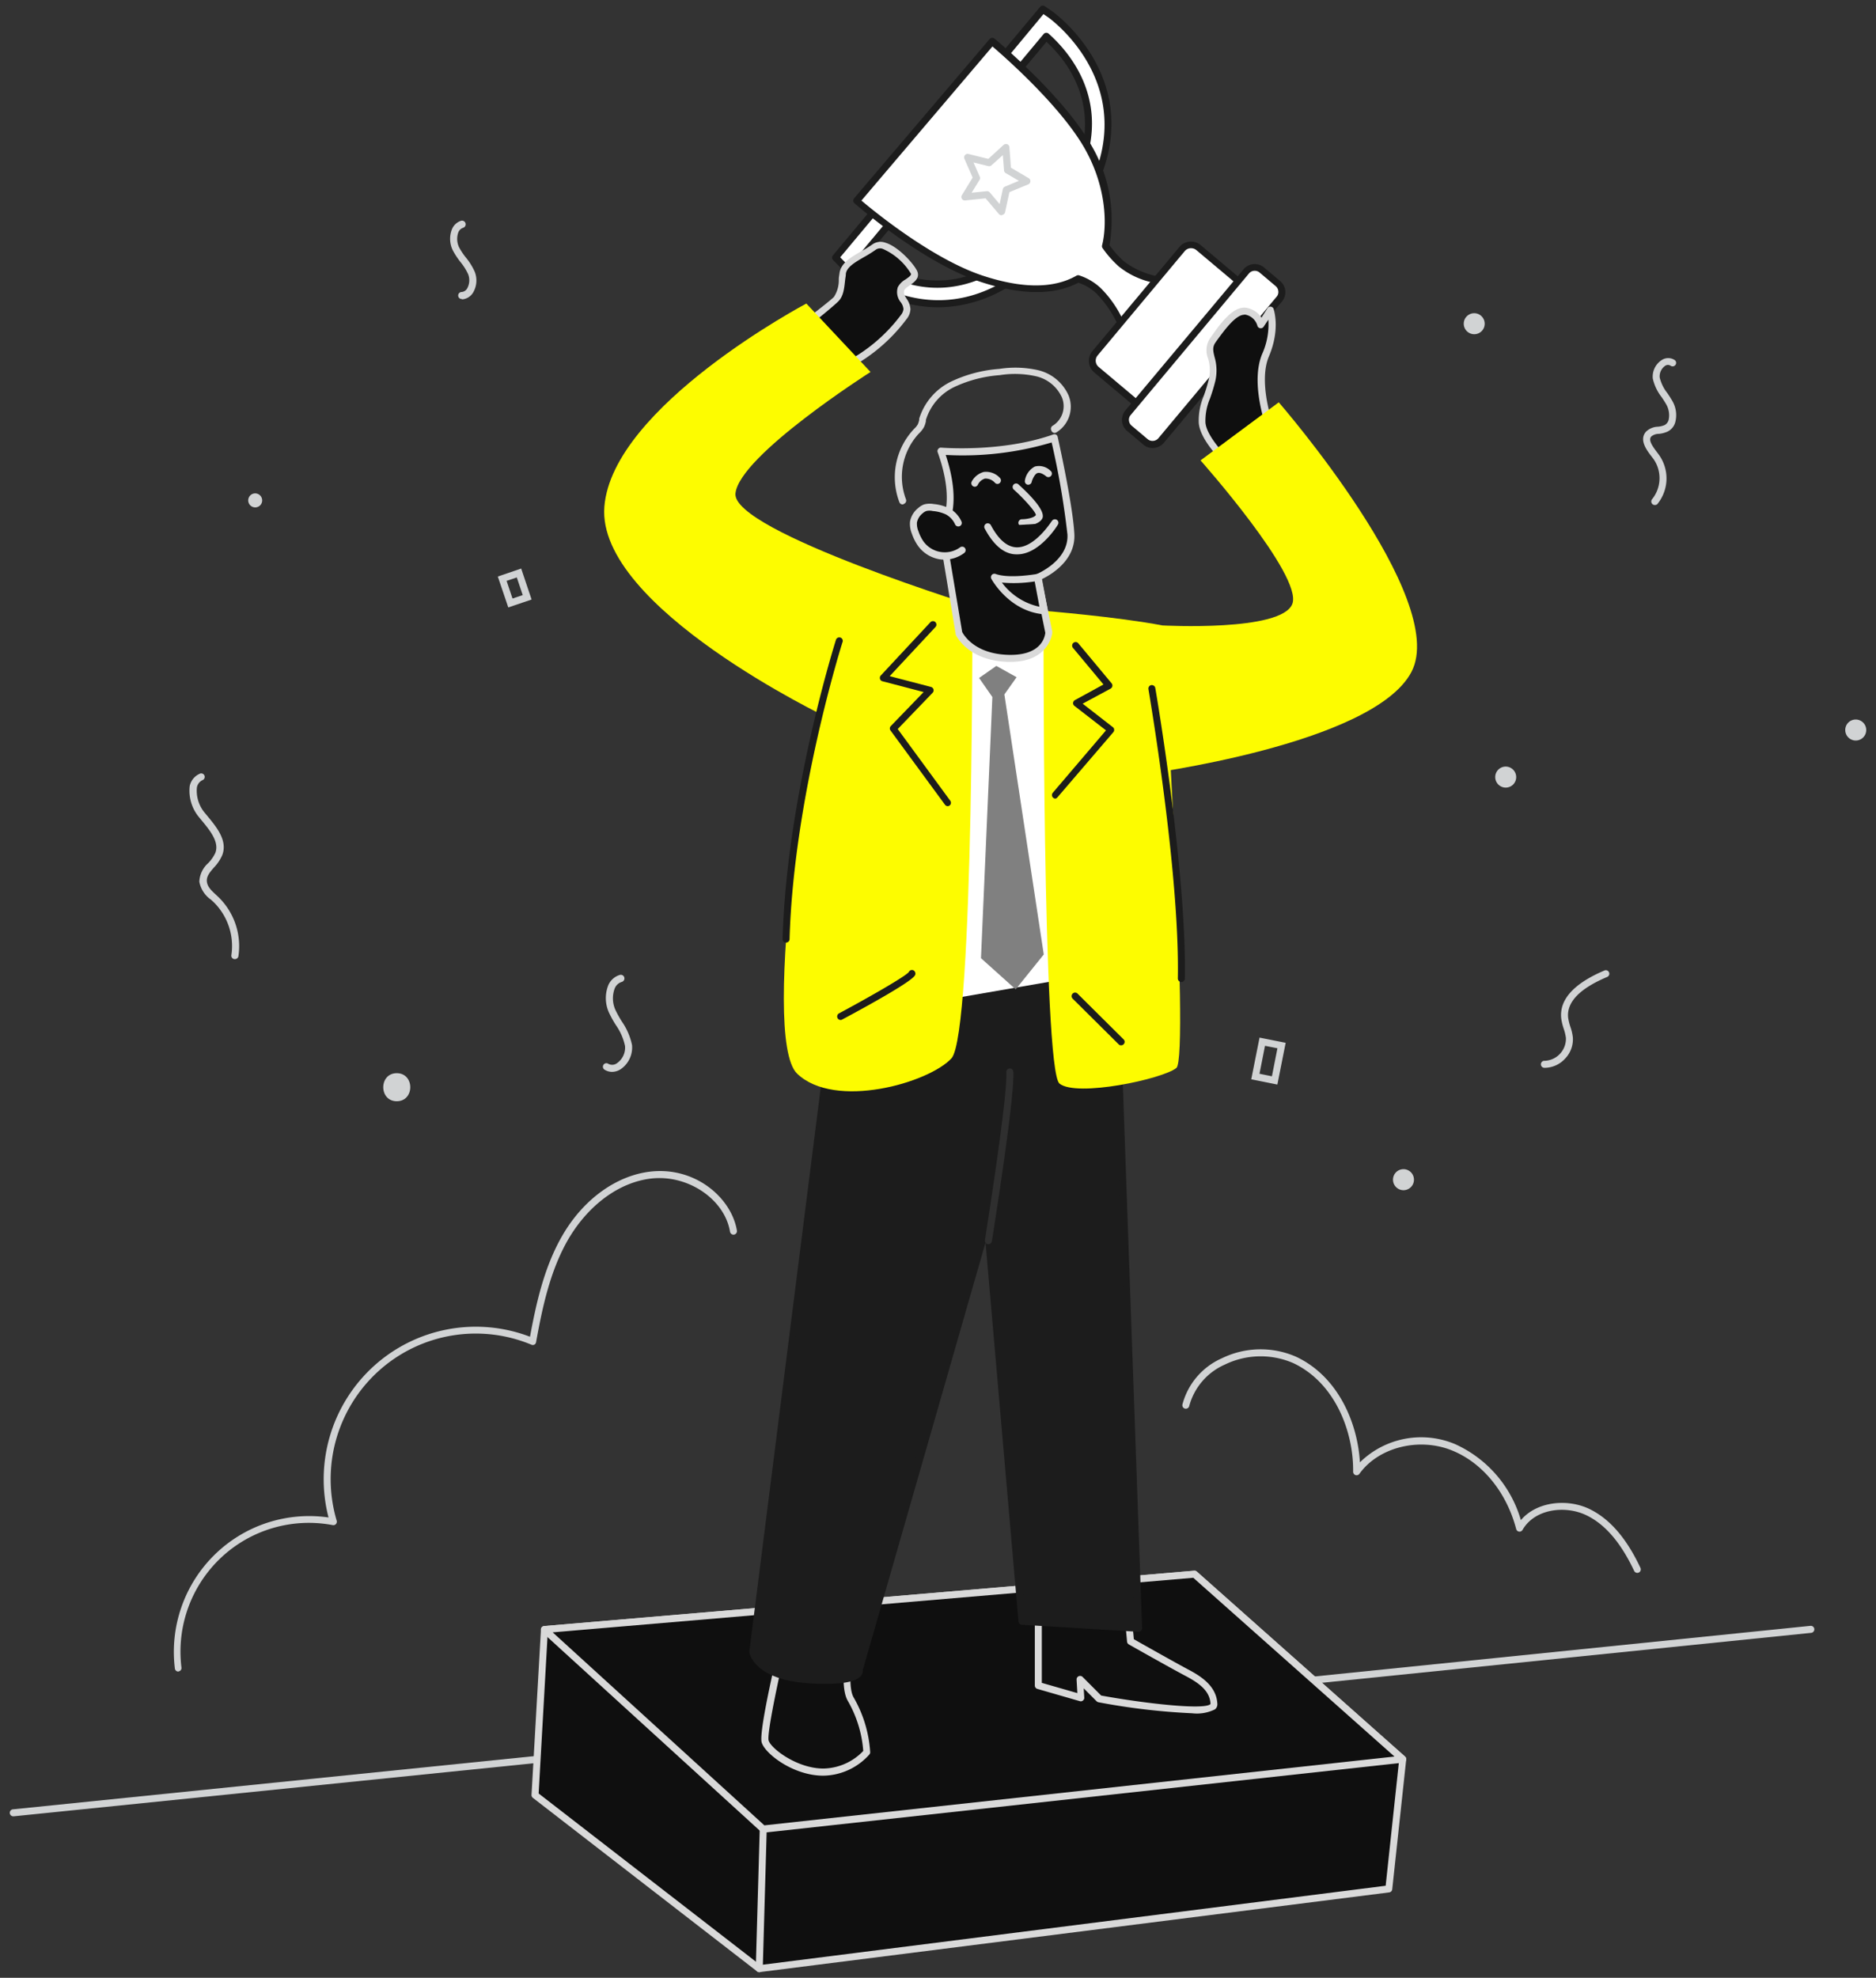 <svg xmlns="http://www.w3.org/2000/svg" width="167" height="176" fill="none"><rect width="100%" height="100%" fill="#333333" stroke="none"/><path fill="#D1D3D4" d="M1.183 161.63a.312.312 0 0 1 0-.624l159.984-16.326a.309.309 0 0 1 .229.07.303.303 0 0 1 .077.094.301.301 0 0 1 .024.238.311.311 0 0 1-.268.222L1.22 161.63h-.037Z"/><path fill="#0F0F0F" d="m48.466 145.011-.839 14.73 19.955 15.447 56.055-7.1 1.231-11.545-18.538-16.457-57.864 4.925Z"/><path fill="#D9D9D9" d="M67.583 175.5a.297.297 0 0 1-.187-.069L47.441 159.99a.32.32 0 0 1-.125-.268l.84-14.73a.306.306 0 0 1 .28-.293l57.87-4.925a.321.321 0 0 1 .23.075l18.538 16.463a.322.322 0 0 1 .105.269l-1.243 11.538a.312.312 0 0 1-.267.281l-56.05 7.094-.036.006ZM47.95 159.598l19.725 15.266 55.676-7.056 1.193-11.134-18.32-16.27-57.466 4.893-.808 14.301Z"/><path fill="#0F0F0F" d="m106.331 140.086-57.864 4.925 19.47 17.747 56.931-6.215-18.537-16.457Z"/><path fill="#D9D9D9" d="M67.937 163.07a.317.317 0 0 1-.212-.081l-19.47-17.748a.308.308 0 0 1 .017-.474.32.32 0 0 1 .163-.068l57.871-4.925a.321.321 0 0 1 .23.075l18.537 16.463a.312.312 0 0 1 .094.331.311.311 0 0 1-.261.212l-56.938 6.234-.031-.019ZM49.2 145.26l18.843 17.174 56.092-6.122-17.91-15.908L49.2 145.26Z"/><path fill="#fff" d="M89.707 25.204C81.626 30.13 75 23.552 74.931 23.484l-.56-.568 3.519-4.207 1.343 1.134-2.431 2.936c1.622 1.316 6.34 4.364 12.01.917l.895 1.508Z"/><path fill="#1C1C1C" d="M83.54 27.349c-5.166 0-8.777-3.591-8.827-3.64l-.56-.574a.306.306 0 0 1 0-.418l3.513-4.208c.054-.061.13-.1.211-.106a.335.335 0 0 1 .23.069l1.324 1.122a.279.279 0 0 1 .112.212.325.325 0 0 1-.068.224l-2.25 2.68c1.864 1.428 6.216 3.872 11.413.705a.31.31 0 0 1 .423.1l.914 1.508a.313.313 0 0 1-.106.43 12.048 12.048 0 0 1-6.329 1.896Zm-8.746-4.451.36.367c.062.07 6.39 6.31 14.124 1.833l-.59-.972c-5.664 3.266-10.338.33-12.104-1.104a.325.325 0 0 1-.112-.211.331.331 0 0 1 .069-.231l2.256-2.7-.87-.729-3.133 3.747Z"/><path fill="#fff" d="m97.758 15.58-1.641-.624c2.4-6.196-1.418-10.33-2.997-11.7L90.665 6.19l-1.35-1.134 3.52-4.202.658.455c.094.031 7.69 5.417 4.265 14.27Z"/><path fill="#1C1C1C" d="M97.758 15.891a.24.24 0 0 1-.112 0l-1.641-.623a.305.305 0 0 1-.168-.405c2.194-5.686-.958-9.557-2.68-11.14l-2.25 2.686a.305.305 0 0 1-.435.038l-1.355-1.19a.356.356 0 0 1-.112-.213.312.312 0 0 1 .074-.23L92.592.612a.31.31 0 0 1 .416-.056l.66.449c.08.056 7.894 5.61 4.35 14.662a.3.3 0 0 1-.26.224Zm-1.244-1.128 1.064.411c3.046-8.422-4.19-13.577-4.265-13.627l-.423-.293-3.108 3.74.87.73 2.25-2.693a.31.31 0 0 1 .442-.038c1.69 1.503 5.396 5.605 3.17 11.77Z"/><path fill="#fff" d="m88.309 3.673-12.067 14.17s6.005 5.267 11.19 6.956c4.308 1.415 6.888.91 8.523 0a4.97 4.97 0 0 1 1.815 1.06c.851.879 1.54 1.903 2.033 3.023l3.307-3.965a7.543 7.543 0 0 1-3.313-1.433 9.187 9.187 0 0 1-1.405-1.602c.535-2.12.267-5.555-1.548-8.79-2.437-4.364-8.535-9.42-8.535-9.42Z"/><path fill="#1C1C1C" d="M99.803 29.194a.304.304 0 0 1-.242-.18 10.113 10.113 0 0 0-1.977-2.918 4.533 4.533 0 0 0-1.58-.942c-2.163 1.135-5.072 1.116-8.647-.05-5.184-1.695-11.046-6.8-11.295-7.019a.312.312 0 0 1-.031-.436L88.097 3.473a.317.317 0 0 1 .435-.037c.249.212 6.173 5.15 8.623 9.506a13.06 13.06 0 0 1 1.61 8.877 9.19 9.19 0 0 0 1.28 1.434c.93.7 2.012 1.169 3.158 1.365a.304.304 0 0 1 .243.2.311.311 0 0 1-.05.311l-3.313 3.959a.323.323 0 0 1-.28.106Zm-3.867-4.7a.248.248 0 0 1 .093 0c.72.225 1.38.609 1.934 1.122a9.797 9.797 0 0 1 1.927 2.705l2.667-3.192a7.226 7.226 0 0 1-2.947-1.402 9.344 9.344 0 0 1-1.454-1.64.295.295 0 0 1-.05-.255c.472-1.87.36-5.224-1.517-8.565-2.126-3.778-7.106-8.16-8.243-9.133L76.683 17.848c1.15.973 6.348 5.224 10.842 6.695 3.469 1.135 6.254 1.148 8.28 0a.31.31 0 0 1 .15-.05h-.019Z"/><path fill="#fff" d="m97.468 31.428 7.759-9.282a1.032 1.032 0 0 1 1.454-.129l3.635 3.056-9.085 10.868-3.635-3.055a1.036 1.036 0 0 1-.128-1.458Z"/><path fill="#1C1C1C" d="M101.233 36.257a.352.352 0 0 1-.205-.069l-3.63-3.055a1.354 1.354 0 0 1-.169-1.87l7.765-9.288a1.335 1.335 0 0 1 1.89-.162l3.63 3.055a.29.29 0 0 1 .112.205.302.302 0 0 1-.074.231l-9.083 10.84a.306.306 0 0 1-.236.113Zm4.787-14.17a.73.73 0 0 0-.554.256l-7.758 9.288a.725.725 0 0 0 .087 1.016l3.394 2.855 8.704-10.391-3.395-2.855a.736.736 0 0 0-.478-.169Z"/><path fill="#fff" d="m110.936 24.124-10.527 12.593a.987.987 0 0 0 .122 1.388l1.434 1.205a.98.98 0 0 0 1.384-.122l10.526-12.593a.987.987 0 0 0-.121-1.388l-1.435-1.205a.98.98 0 0 0-1.383.122Z"/><path fill="#1C1C1C" d="M102.6 39.866a1.24 1.24 0 0 1-.826-.306l-1.436-1.209a1.283 1.283 0 0 1-.458-.876 1.296 1.296 0 0 1 .296-.944l10.531-12.573a1.288 1.288 0 0 1 1.375-.4c.161.051.311.134.44.244l1.436 1.209a1.297 1.297 0 0 1 .458.877 1.29 1.29 0 0 1-.296.943l-10.531 12.592a1.29 1.29 0 0 1-.989.443Zm-1.945-2.936a.634.634 0 0 0-.156.492.67.67 0 0 0 .236.455l1.436 1.21a.684.684 0 0 0 .945-.088l10.525-12.592a.62.62 0 0 0 .155-.492.669.669 0 0 0-.236-.455l-1.436-1.21a.67.67 0 0 0-.945.088L100.655 36.93Z"/><path fill="#D1D3D4" d="M89.154 19.157a.327.327 0 0 1-.236-.112l-1.181-1.396-1.81.187a.31.31 0 0 1-.298-.474l.958-1.558-.734-1.67a.306.306 0 0 1 .044-.325.31.31 0 0 1 .317-.106l1.765.436 1.362-1.246a.323.323 0 0 1 .323-.057.304.304 0 0 1 .192.268l.137 1.82 1.58.93a.305.305 0 0 1 .149.293.3.3 0 0 1-.193.261l-1.672.692-.386 1.783a.311.311 0 0 1-.23.237l-.087.037Zm-1.287-2.144a.311.311 0 0 1 .243.112l.876 1.035.286-1.328a.311.311 0 0 1 .187-.224l1.243-.518-1.175-.685a.305.305 0 0 1-.15-.243l-.105-1.36-1.013.91a.305.305 0 0 1-.28.07l-1.318-.325.547 1.247a.294.294 0 0 1 0 .287l-.715 1.16 1.35-.138h.024Z"/><path fill="#0F0F0F" d="M74.365 33.003a14.926 14.926 0 0 0 6.086-4.788 1.21 1.21 0 0 0 .286-.704c0-.667-.802-1.072-.522-1.814.186-.493 1.41-.805 1.162-1.428-.249-.623-2.487-3.073-3.525-2.281-1.038.791-2.68 1.296-2.816 2.375-.137 1.078-.13 1.832-.578 2.281-.448.45-2.63 2.089-2.63 2.107 0 .019 2.3 3.846 2.537 4.252Z"/><path fill="#D9D9D9" d="M74.365 33.308a.298.298 0 0 1-.261-.156l-.41-.654c-2.338-3.784-2.338-3.784-2.058-3.996 1.013-.773 2.294-1.77 2.598-2.076a2.717 2.717 0 0 0 .435-1.57c0-.17.038-.35.062-.53.112-.917 1.032-1.447 1.928-1.958a9.909 9.909 0 0 0 1.007-.623 1.242 1.242 0 0 1 1.137-.15c1.194.343 2.624 1.976 2.86 2.568.236.592-.305.979-.703 1.247-.186.13-.416.287-.453.399-.1.268 0 .461.205.785.194.268.31.586.335.917a1.5 1.5 0 0 1-.341.879 15.243 15.243 0 0 1-6.217 4.9.28.28 0 0 1-.124.018Zm-2.157-4.47c.341.624 1.485 2.494 2.014 3.33l.267.43a14.53 14.53 0 0 0 5.707-4.564c.125-.149.204-.33.23-.523a1.168 1.168 0 0 0-.249-.624 1.423 1.423 0 0 1-.255-1.327c.158-.292.395-.532.684-.692.367-.25.529-.393.485-.512a5.526 5.526 0 0 0-2.487-2.2.664.664 0 0 0-.621.05 10.9 10.9 0 0 1-1.063.667c-.796.461-1.548.891-1.623 1.496 0 .18-.043.355-.062.523-.087.836-.162 1.49-.622 1.94-.46.448-1.74 1.49-2.406 2.013v-.006Z"/><path fill="#FDFC00" d="M87.674 54.222S65.108 47.297 65.47 43.906c.36-3.392 12.023-10.804 12.023-10.804l-5.713-6.09S54.515 36.138 53.8 45.09c-.714 8.952 19.943 18.8 19.943 18.8l13.931-9.668Z"/><path fill="#0F0F0F" d="M75.521 147.535s-.41 2.662.205 3.684a11.001 11.001 0 0 1 1.43 4.713 5.293 5.293 0 0 1-3.88 1.771c-2.448 0-4.904-1.839-5.171-2.731-.268-.891 1.97-10.304 1.97-10.304l5.446 2.867Z"/><path fill="#D9D9D9" d="M73.277 158.014c-2.642 0-5.16-1.938-5.47-2.948-.311-1.01 1.59-8.883 1.964-10.467a.322.322 0 0 1 .31-.244c.048 0 .095.011.137.032l5.446 2.868a.302.302 0 0 1 .162.324c-.106.711-.286 2.718.168 3.478a11.127 11.127 0 0 1 1.467 4.832.301.301 0 0 1-.062.23 5.59 5.59 0 0 1-4.122 1.895Zm-2.99-12.885c-1.038 4.395-2.033 9.207-1.865 9.756.217.723 2.542 2.493 4.874 2.493a5.02 5.02 0 0 0 3.55-1.564 10.47 10.47 0 0 0-1.368-4.445c-.566-.947-.367-2.967-.274-3.672l-4.917-2.568Z"/><path fill="#fff" d="m95.681 88.639-12.041 2.2.342-34.285s9.946-1.434 12.184-.131c2.238 1.303-.485 32.216-.485 32.216Z"/><path fill="#1C1C1C" d="M83.64 91.151a.31.31 0 0 1-.287-.18.288.288 0 0 1-.024-.132l.342-34.285a.311.311 0 0 1 .267-.306c.41-.056 10.065-1.427 12.384-.087 2.318 1.34.13 27.335-.336 32.534a.306.306 0 0 1-.249.274l-12.047 2.2-.05-.018Zm.653-34.348-.342 33.662 11.438-2.088c1.306-14.836 1.965-30.926.622-31.705-1.716-.991-8.797-.299-11.718.131Z"/><path fill="#0F0F0F" d="M92.4 141.987v8.004l3.81 1.091-.093-1.633 1.728 1.727s10.239 1.87 10.183.48c-.056-1.39-1.088-2.12-2.381-2.799-1.387-.736-5.036-2.799-5.036-2.799l-.547-5.872"/><path fill="#D9D9D9" d="M106.119 152.46a58.897 58.897 0 0 1-8.33-.979.329.329 0 0 1-.168-.087l-1.15-1.153.05.829a.296.296 0 0 1-.118.255.284.284 0 0 1-.28.057l-3.78-1.091a.312.312 0 0 1-.224-.3v-8.004a.311.311 0 0 1 .622 0v7.768l3.164.91-.068-1.203a.313.313 0 0 1 .37-.32.317.317 0 0 1 .165.083l1.653 1.658c4.352.785 9.325 1.284 9.735.748-.056-1.122-.932-1.814-2.225-2.494-1.293-.679-5.011-2.78-5.048-2.805a.304.304 0 0 1-.156-.237l-.547-5.872a.313.313 0 0 1 .588-.173c.019.036.03.076.034.117l.529 5.704c.683.386 3.673 2.076 4.886 2.718 1.212.642 2.486 1.515 2.549 3.061a.575.575 0 0 1-.212.461 3.625 3.625 0 0 1-2.039.349Z"/><path fill="#1C1C1C" d="m74.097 91.026-7.08 55.961s.298 2.225 5.11 2.493c4.812.268 4.352-.86 4.352-.86l11.438-39.765 3.108 35.389 10.382.623-2.064-58.21-25.246 4.37Z"/><path fill="#1C1C1C" d="M73.52 149.842c-.43 0-.896 0-1.412-.044-4.973-.287-5.39-2.668-5.402-2.768v-.081l7.087-55.96a.305.305 0 0 1 .255-.268l25.196-4.364a.311.311 0 0 1 .248.063.328.328 0 0 1 .112.23l2.064 58.242a.316.316 0 0 1-.093.231.311.311 0 0 1-.236.087l-10.382-.623a.312.312 0 0 1-.292-.281l-2.934-33.737-10.93 38.063a.683.683 0 0 1-.124.456c-.379.504-1.405.754-3.158.754Zm-6.217-2.868c.068.25.671 1.964 4.818 2.201 3.76.212 4.01-.455 4.01-.468a.182.182 0 0 1 0-.168l11.438-39.765a.312.312 0 0 1 .33-.225.304.304 0 0 1 .273.281l3.065 35.127 9.772.624-2.039-57.513-24.593 4.214-7.074 55.692Z"/><path fill="#FDFC00" d="M86.562 52.452s.161 39.534-1.865 41.729c-2.027 2.194-10.382 4.582-13.739 1.359-3.357-3.223 1.312-33.663 3.17-36.075 4.85-3.385 12.434-7.013 12.434-7.013Zm16.915 3.204s2.449 38.394 1.243 39.379c-1.206.985-8.877 2.624-10.406 1.39-1.53-1.234-1.418-42.072-1.418-42.072s6.59.536 10.581 1.303Z"/><path fill="gray" d="m90.497 60.263-1.088 1.533 3.506 23.14-2.5 3.104-3.089-2.774 1.014-23.239-1.182-1.696 1.536-1.072 1.803 1.004Z"/><path fill="#0F0F0F" d="m92.343 51.386 1.001 4.918s-.18 2.375-3.618 2.282c-3.438-.093-4.395-2.25-4.395-2.25l-1.542-9.233s1.76-1.832-.074-6.963c0 0 5.377.48 10.108-1.178 0 0 1.336 5.96 1.486 8.578.149 2.618-2.966 3.846-2.966 3.846Z"/><path fill="#D9D9D9" d="M89.95 58.898h-.206c-3.593-.1-4.63-2.338-4.674-2.431a.346.346 0 0 1 0-.075l-1.536-9.239a.332.332 0 0 1 .08-.268s1.592-1.801-.142-6.639a.294.294 0 0 1 .05-.293.286.286 0 0 1 .273-.118c.05 0 5.365.449 9.947-1.166a.33.33 0 0 1 .255 0 .31.31 0 0 1 .155.2c.056.249 1.343 6.009 1.486 8.633.137 2.394-2.151 3.684-2.916 4.046l.951 4.67a.354.354 0 0 1 0 .08s-.23 2.6-3.723 2.6Zm-4.296-2.656c.137.262 1.113 1.951 4.11 2.032 2.996.081 3.25-1.664 3.288-1.957l-.989-4.869a.306.306 0 0 1 .193-.349s2.897-1.178 2.766-3.54a72.734 72.734 0 0 0-1.405-8.185 27.723 27.723 0 0 1-9.43 1.11c1.405 4.25.323 6.233-.044 6.707l1.511 9.051Z"/><path fill="#0F0F0F" d="M85.306 46.511a2.186 2.186 0 0 0-.964-.991 3.856 3.856 0 0 0-1.243-.33 1.531 1.531 0 0 0-.715 0c-.16.057-.307.149-.429.268-.321.245-.542.6-.621.997-.023.322.03.644.155.941.111.336.268.655.466.948a2.659 2.659 0 0 0 1.735 1.094 2.649 2.649 0 0 0 1.995-.47"/><path fill="#D9D9D9" d="M84.094 49.803c-.16 0-.32-.013-.479-.038a2.965 2.965 0 0 1-1.933-1.246 4.17 4.17 0 0 1-.504-1.017 2.319 2.319 0 0 1-.168-1.09c.088-.47.341-.894.715-1.191a1.61 1.61 0 0 1 .529-.33c.28-.078.572-.09.858-.038.473.043.936.168 1.367.368.49.258.879.673 1.107 1.178a.313.313 0 0 1-.26.449.312.312 0 0 1-.3-.175 1.869 1.869 0 0 0-.826-.897 3.48 3.48 0 0 0-1.17-.3 1.24 1.24 0 0 0-.571 0 1.063 1.063 0 0 0-.33.206c-.257.203-.435.49-.503.81-.018.272.029.543.137.792.102.31.246.603.428.873a2.338 2.338 0 0 0 2.442.93c.3-.07.584-.2.835-.382a.312.312 0 0 1 .435.07.318.318 0 0 1-.069.435 2.96 2.96 0 0 1-1.74.593Z"/><path fill="#0F0F0F" d="M90.416 43.326s2.331 2.113 2.04 2.655c-.293.543-1.5.536-1.5.536"/><path fill="#D9D9D9" d="M90.97 46.83a.31.31 0 0 1-.22-.533.31.31 0 0 1 .22-.091c.41 0 1.075-.119 1.243-.374 0-.237-.92-1.322-1.977-2.276a.311.311 0 0 1 0-.442.305.305 0 0 1 .435 0c1.15 1.04 2.443 2.412 2.107 3.036-.335.623-1.616.68-1.809.68Z"/><path fill="#0F0F0F" d="M92.343 51.386s-2.555.467-3.873 0c0 0 1.517 2.75 4.426 2.986l-.553-2.986Z"/><path fill="#D9D9D9" d="M92.921 54.665c-3.04-.25-4.606-3.03-4.668-3.148a.313.313 0 0 1 .03-.35.312.312 0 0 1 .343-.093c1.243.45 3.686 0 3.73 0a.317.317 0 0 1 .36.25l.553 2.967a.287.287 0 0 1-.074.262.299.299 0 0 1-.274.112Zm-3.73-2.818a5.65 5.65 0 0 0 3.339 2.145l-.423-2.25c-.95.15-1.914.186-2.872.105h-.044Z"/><path fill="#1C1C1C" d="M99.803 93.021a.284.284 0 0 1-.218-.087l-4.102-4.07a.318.318 0 0 1 .1-.511.309.309 0 0 1 .34.068l4.098 4.07a.306.306 0 0 1 .094.219.304.304 0 0 1-.094.218.3.3 0 0 1-.218.093Zm-24.966-2.256a.31.31 0 0 1-.286-.437.312.312 0 0 1 .137-.15c2.86-1.533 5.968-3.328 6.217-3.683a.305.305 0 0 1 .404-.15.33.33 0 0 1 .155.424c-.236.542-4.171 2.718-6.496 3.958a.286.286 0 0 1-.13.038Zm19.116-19.699a.304.304 0 0 1-.199-.075.318.318 0 0 1-.037-.442l4.737-5.555-2.804-2.175a.306.306 0 0 1-.124-.268.33.33 0 0 1 .162-.25l2.542-1.39-2.717-3.26a.312.312 0 0 1 .044-.443.303.303 0 0 1 .435.044l2.96 3.553a.299.299 0 0 1 .068.256.32.32 0 0 1-.156.218l-2.486 1.34 2.685 2.088a.286.286 0 0 1 .118.213.307.307 0 0 1-.074.236l-4.974 5.798a.305.305 0 0 1-.18.112Z"/><path fill="#2F2F2F" d="M87.992 110.719h-.05a.311.311 0 0 1-.261-.356c0-.124 2.033-12.685 1.902-14.96a.312.312 0 0 1 .292-.325.316.316 0 0 1 .33.287c.136 2.332-1.828 14.562-1.909 15.086a.319.319 0 0 1-.304.268Z"/><path fill="#D9D9D9" d="M80.351 44.89a.311.311 0 0 1-.286-.193 6.25 6.25 0 0 1 1.244-6.464l.074-.081c.127-.116.236-.25.324-.4.049-.12.089-.245.118-.373v-.119a5.459 5.459 0 0 1 2.89-3.328 12.047 12.047 0 0 1 4.24-1.104 9.2 9.2 0 0 1 3.45.112 3.96 3.96 0 0 1 2.717 2.245 2.676 2.676 0 0 1-1.1 3.303.305.305 0 0 1-.436-.193.312.312 0 0 1 .137-.418 2.044 2.044 0 0 0 .802-2.524 3.352 3.352 0 0 0-2.3-1.87 8.617 8.617 0 0 0-3.22-.1 11.51 11.51 0 0 0-4.022 1.041 4.814 4.814 0 0 0-2.562 2.955v.112a2.14 2.14 0 0 1-.167.511 2.305 2.305 0 0 1-.43.555l-.068.069a5.66 5.66 0 0 0-1.106 5.81.313.313 0 0 1-.174.398.267.267 0 0 1-.125.056Z"/><path fill="#1C1C1C" d="M84.374 71.74a.304.304 0 0 1-.25-.125l-4.836-6.59a.312.312 0 0 1 0-.405l2.934-3.036-3.667-.96a.299.299 0 0 1-.218-.212.312.312 0 0 1 .069-.299l4.426-4.75a.31.31 0 1 1 .435.443L79.2 60.169l3.674.96a.317.317 0 0 1 .224.218.314.314 0 0 1-.075.3l-3.108 3.229 4.675 6.377a.307.307 0 0 1-.068.436.28.28 0 0 1-.15.05Z"/><path fill="#0F0F0F" d="M86.78 43.002s.714-1.434 2.02-.244l-2.02.244Z"/><path fill="#D9D9D9" d="M86.78 43.313c-.05 0-.1-.013-.144-.037a.311.311 0 0 1-.136-.418 1.72 1.72 0 0 1 1.075-.86 1.668 1.668 0 0 1 1.436.53.312.312 0 0 1 0 .442.298.298 0 0 1-.435 0 1.113 1.113 0 0 0-.901-.38 1.055 1.055 0 0 0-.622.53.312.312 0 0 1-.274.193Z"/><path fill="#0F0F0F" d="M91.541 42.82s.355-1.788 1.784-.654l-1.784.655Z"/><path fill="#D9D9D9" d="M91.541 43.133h-.062a.317.317 0 0 1-.243-.368 1.705 1.705 0 0 1 .883-1.247 1.452 1.452 0 0 1 1.399.38.313.313 0 0 1-.386.493c-.223-.181-.547-.38-.795-.287-.249.093-.46.623-.491.76a.312.312 0 0 1-.305.269Z"/><path fill="#0F0F0F" d="M93.922 46.524s-3.3 5.367-5.98.355l5.98-.355Z"/><path fill="#D9D9D9" d="M90.559 49.329h-.08c-1.076 0-2.028-.804-2.823-2.3a.314.314 0 0 1 .03-.346.311.311 0 0 1 .094-.078.316.316 0 0 1 .423.124c.684 1.285 1.454 1.952 2.294 1.976 1.64.044 3.108-2.325 3.145-2.35a.317.317 0 0 1 .52-.017.306.306 0 0 1 .009.348c-.05.106-1.635 2.643-3.612 2.643Z"/><path fill="#0F0F0F" d="M108.985 40.789s-1.909-1.87-1.965-3.223c-.055-1.353.473-2.026.889-3.74.417-1.715-.621-2.494.063-3.523.683-1.028 1.964-2.88 3.021-2.605a1.694 1.694 0 0 1 1.243 1.247l.833-1.316s.622 1.615-.416 4.002c-1.038 2.388.298 6.084.298 6.084l-3.966 3.074Z"/><path fill="#D9D9D9" d="M108.985 41.1a.285.285 0 0 1-.218-.087c-.08-.075-1.995-1.951-2.057-3.435a5.61 5.61 0 0 1 .435-2.313c.183-.502.339-1.014.466-1.533a3.636 3.636 0 0 0-.068-1.826 1.95 1.95 0 0 1-.133-.923 1.95 1.95 0 0 1 .307-.879l.081-.112c.814-1.166 2.051-2.918 3.288-2.575.494.125.925.427 1.212.848l.529-.835a.31.31 0 0 1 .553.062c0 .069.622 1.758-.423 4.226-.951 2.25.293 5.83.305 5.866a.31.31 0 0 1-.099.35l-3.991 3.117a.307.307 0 0 1-.187.05Zm1.778-13.09c-.808 0-1.865 1.514-2.487 2.356l-.074.112c-.292.411-.212.767-.081 1.297a4.24 4.24 0 0 1 .068 2.12 14.951 14.951 0 0 1-.485 1.589 5.042 5.042 0 0 0-.397 2.082c.037.916 1.094 2.206 1.678 2.824l3.593-2.8c-.267-.847-1.131-3.939-.217-6.102a6.4 6.4 0 0 0 .547-3.042l-.417.623a.305.305 0 0 1-.317.137.31.31 0 0 1-.249-.243 1.38 1.38 0 0 0-1.025-.954.483.483 0 0 0-.137-.012v.012Z"/><path fill="#FDFC00" d="M103.477 55.656s10.643.586 11.569-1.926c.926-2.512-8.175-12.76-8.175-12.76l6.963-5.168s15.218 17.504 11.811 23.993c-3.406 6.49-24.02 9.133-24.02 9.133l1.852-13.272Z"/><path fill="#D9D9D9" d="M67.582 175.5a.317.317 0 0 1-.305-.324l.355-12.424a.322.322 0 0 1 .317-.306.317.317 0 0 1 .305.318l-.354 12.43a.312.312 0 0 1-.318.306Z"/><path fill="#1C1C1C" d="M69.963 83.876a.303.303 0 0 1-.298-.318c.354-12.685 4.7-26.462 4.743-26.593a.313.313 0 0 1 .404-.23.308.308 0 0 1 .187.174.314.314 0 0 1-.006.256c-.044.124-4.352 13.814-4.706 26.412a.312.312 0 0 1-.324.3Zm35.192 3.51a.31.31 0 0 1-.304-.312c.174-9.519-2.592-25.558-2.617-25.745a.31.31 0 0 1 .248-.361.315.315 0 0 1 .232.054c.068.047.114.12.129.2.031.163 2.804 16.29 2.63 25.858a.31.31 0 0 1-.197.286.305.305 0 0 1-.121.02Z"/><path fill="#D1D3D4" d="M137.538 95.022h-.069a.31.31 0 0 1-.298-.324c.001-.04.01-.08.026-.118a.293.293 0 0 1 .07-.098.297.297 0 0 1 .221-.083 1.965 1.965 0 0 0 1.908-2.038 4.23 4.23 0 0 0-.198-.823 5.106 5.106 0 0 1-.218-.904c-.187-1.67 1.113-3.117 3.86-4.277a.312.312 0 0 1 .243.574c-2.487 1.047-3.637 2.269-3.488 3.634.042.269.107.534.193.792.11.304.185.62.224.941a2.465 2.465 0 0 1-.69 1.908 2.49 2.49 0 0 1-1.784.816ZM41.1 26.607a.31.31 0 0 1-.22-.532.31.31 0 0 1 .22-.091.62.62 0 0 0 .491-.325 1.492 1.492 0 0 0 .087-1.246 4.817 4.817 0 0 0-.69-1.098 6.903 6.903 0 0 1-.671-1.022 2.311 2.311 0 0 1-.094-1.87 1.309 1.309 0 0 1 .809-.773.324.324 0 0 1 .407.215.327.327 0 0 1-.215.408.69.69 0 0 0-.429.418 1.725 1.725 0 0 0 .075 1.322c.178.328.386.639.622.928.311.38.57.799.77 1.247a2.113 2.113 0 0 1-.136 1.827 1.246 1.246 0 0 1-.976.623l-.05-.031Zm13.384 68.777a1.284 1.284 0 0 1-.665-.194.31.31 0 0 1-.1-.43.305.305 0 0 1 .423-.1.714.714 0 0 0 .79-.055 1.688 1.688 0 0 0 .708-1.522 5.093 5.093 0 0 0-.82-1.87 9.803 9.803 0 0 1-.622-1.128 3.124 3.124 0 0 1-.043-2.425 1.62 1.62 0 0 1 1.025-.904.321.321 0 0 1 .395.228.323.323 0 0 1-.227.396.98.98 0 0 0-.621.567 2.5 2.5 0 0 0 .05 1.907c.172.363.368.715.584 1.054.437.628.744 1.338.901 2.088a2.337 2.337 0 0 1-.982 2.132c-.235.162-.511.25-.796.256Zm76.75-67.512a.931.931 0 0 0-.932.935.936.936 0 0 0 .932.935.93.93 0 0 0 .932-.935.936.936 0 0 0-.932-.935Zm-17.524 68.64-2.325-.467.739-3.71 2.325.462-.739 3.715Zm-1.592-.96 1.107.224.491-2.493-1.107-.218-.491 2.487ZM45.246 54.054l-.932-2.75 2.082-.71.926 2.756-2.076.704Zm-.149-2.363.528 1.571.908-.305-.528-1.571-.908.305Zm-22.38-7.785a.62.62 0 0 0-.621.623.624.624 0 0 0 .621.623.62.62 0 0 0 .622-.623.624.624 0 0 0-.622-.623Zm12.602 51.596c-1.598 0-1.604 2.494 0 2.494 1.603 0 1.603-2.494 0-2.494ZM15.88 148.751a.31.31 0 0 1-.312-.268 12.114 12.114 0 0 1 .582-5.471 12.088 12.088 0 0 1 2.94-4.645 12.017 12.017 0 0 1 10.155-3.33 13.616 13.616 0 0 1 .15-7.334 13.585 13.585 0 0 1 3.933-6.185 13.526 13.526 0 0 1 6.567-3.23 13.499 13.499 0 0 1 7.285.666c.566-3.055 1.274-6.234 2.89-9.021 1.865-3.216 4.812-5.342 7.864-5.679 3.992-.436 7.187 2.357 7.666 5.255a.313.313 0 0 1-.255.356.316.316 0 0 1-.36-.256c-.473-2.88-3.73-5.093-6.982-4.737-2.854.317-5.595 2.325-7.398 5.379-1.629 2.799-2.319 6.072-2.884 9.189a.298.298 0 0 1-.156.218.31.31 0 0 1-.267 0 12.891 12.891 0 0 0-13.596 2.347 12.956 12.956 0 0 0-3.786 6.118c-.66 2.357-.64 4.854.056 7.2a.313.313 0 0 1-.199.384.293.293 0 0 1-.155.009 11.415 11.415 0 0 0-9.946 2.903 11.481 11.481 0 0 0-3.519 9.77.306.306 0 0 1-.268.349l-.006.013Zm109.057-44.709a.933.933 0 0 0-.933.936.936.936 0 0 0 .933.935.933.933 0 0 0 .932-.935.933.933 0 0 0-.932-.936Zm9.101-35.825a.932.932 0 0 0-.933.935.936.936 0 0 0 .933.935.931.931 0 0 0 .932-.935.936.936 0 0 0-.932-.935ZM20.884 85.347h-.032a.304.304 0 0 1-.255-.355 5.481 5.481 0 0 0-1.61-4.744l-.205-.187a2.49 2.49 0 0 1-1.038-1.602 2.355 2.355 0 0 1 .802-1.664 3.25 3.25 0 0 0 .622-.898c.373-.972-.485-2.007-1.244-2.924l-.174-.212a3.682 3.682 0 0 1-.864-2.798 1.53 1.53 0 0 1 .858-1.091.311.311 0 1 1 .274.554.902.902 0 0 0-.492.661 3.061 3.061 0 0 0 .734 2.282l.174.212c.82.99 1.865 2.225 1.343 3.534a3.74 3.74 0 0 1-.74 1.091c-.36.418-.671.78-.621 1.247.05.467.41.804.82 1.178l.211.2a6.086 6.086 0 0 1 1.772 5.286.318.318 0 0 1-.335.23Zm126.42-40.407a.304.304 0 0 1-.199-.075.317.317 0 0 1-.037-.442 2.979 2.979 0 0 0 .124-3.578l-.143-.187c-.485-.624-1.15-1.515-.528-2.238.289-.28.673-.44 1.075-.449a1.96 1.96 0 0 0 .584-.143.733.733 0 0 0 .361-.462c.1-.465.027-.95-.205-1.365a8.82 8.82 0 0 0-.423-.667 4.14 4.14 0 0 1-.783-1.652 1.752 1.752 0 0 1 .764-1.62 1.045 1.045 0 0 1 1.169-.032.31.31 0 0 1 .14.317.31.31 0 0 1-.047.113.312.312 0 0 1-.429.093.432.432 0 0 0-.497 0 1.145 1.145 0 0 0-.485 1.036c.123.51.356.987.684 1.396.162.237.317.474.454.717.324.567.413 1.238.248 1.87a1.31 1.31 0 0 1-.665.823 2.47 2.47 0 0 1-.783.212 1.06 1.06 0 0 0-.69.237c-.274.318.075.823.553 1.452l.143.193a3.615 3.615 0 0 1-.149 4.364.304.304 0 0 1-.236.087Zm17.891 19.088a.93.93 0 0 0-.932.935.936.936 0 0 0 .932.935.934.934 0 0 0 .66-1.596.933.933 0 0 0-.66-.274Zm-19.445 75.94a.318.318 0 0 1-.28-.181c-1.194-2.525-2.586-4.146-4.258-4.95-1.865-.897-4.588-.586-5.676 1.303a.309.309 0 0 1-.311.156.31.31 0 0 1-.255-.231c-.858-3.266-2.984-5.878-5.688-6.982-2.947-1.209-6.577-.299-8.268 2.07a.31.31 0 0 1-.348.112.315.315 0 0 1-.211-.299c.043-3.547-1.592-7.911-5.334-9.668a7.274 7.274 0 0 0-3.061-.599 7.27 7.27 0 0 0-3.032.736 5.614 5.614 0 0 0-3.164 3.684.31.31 0 0 1-.373.23.284.284 0 0 1-.111-.049.308.308 0 0 1-.119-.325 6.217 6.217 0 0 1 3.5-4.101 7.872 7.872 0 0 1 6.621-.138c3.699 1.733 5.47 5.823 5.676 9.395a7.784 7.784 0 0 1 8.46-1.627 10.658 10.658 0 0 1 5.869 6.77c1.43-1.69 4.171-1.92 6.092-.998 1.809.873 3.301 2.587 4.551 5.243a.323.323 0 0 1 .015.238.332.332 0 0 1-.062.106.326.326 0 0 1-.096.073.366.366 0 0 1-.137.032Z"/></svg>
